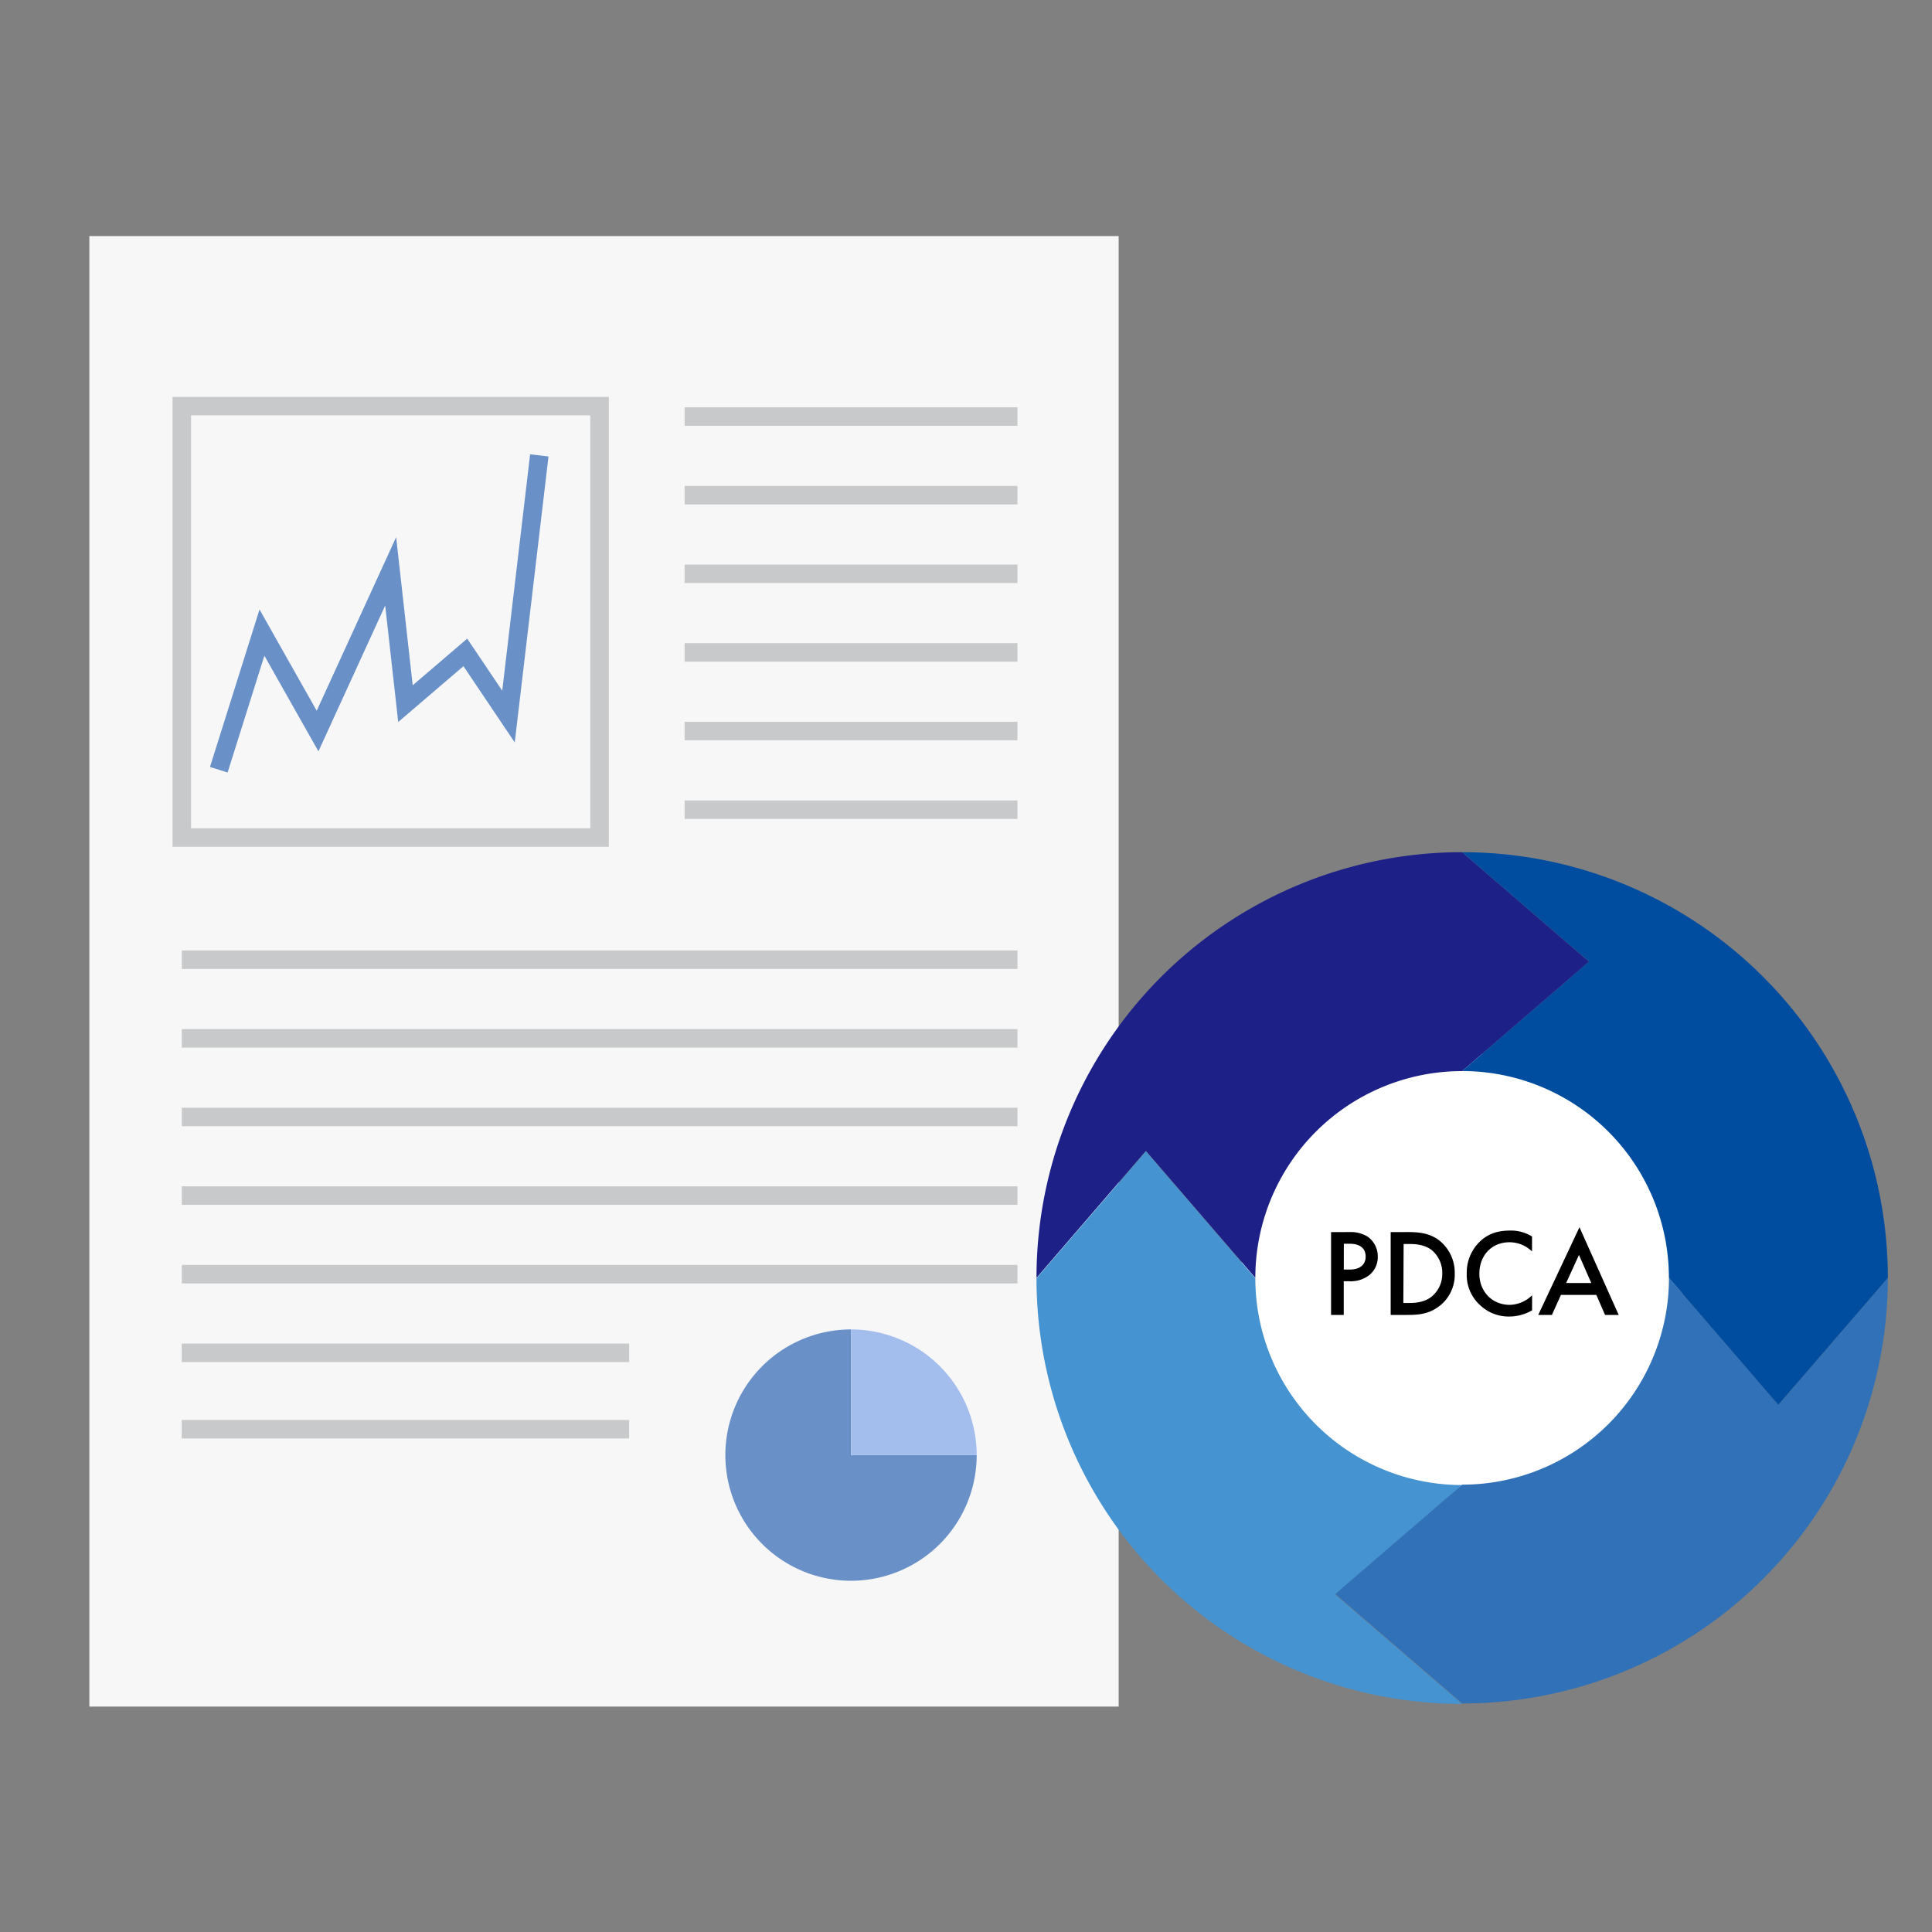 <svg xmlns="http://www.w3.org/2000/svg" viewBox="0 0 700 700"><rect x="0" y="0" width="700" height="700" fill="#808080" stroke="none"/><defs><style>.cls-1{fill:#f7f7f7;}.cls-2{fill:#c8c9ca;}.cls-3{fill:#6991c7;}.cls-4{fill:#a3bded;}.cls-5{fill:#fff;}.cls-6{fill:#1d2087;}.cls-7{fill:#4593d0;}.cls-8{fill:#3071b7;}.cls-9{fill:#004da0;}.cls-10{fill:none;}</style></defs><title>アセット 2</title><g id="レイヤー_2" data-name="レイヤー 2"><g id="レイヤー_1-2" data-name="レイヤー 1"><rect class="cls-1" x="32.37" y="85.54" width="372.94" height="532.79"/><path class="cls-2" d="M220.58,306.8H62.52v-163H220.58ZM69.22,300.1H213.88V150.48H69.22Z"/><rect class="cls-2" x="248.05" y="147.58" width="120.59" height="6.7"/><rect class="cls-2" x="248.05" y="176.06" width="120.59" height="6.7"/><rect class="cls-2" x="248.05" y="204.55" width="120.59" height="6.7"/><rect class="cls-2" x="248.05" y="233.03" width="120.59" height="6.7"/><rect class="cls-2" x="248.05" y="261.52" width="120.59" height="6.7"/><rect class="cls-2" x="248.05" y="290.01" width="120.59" height="6.7"/><rect class="cls-2" x="65.88" y="344.37" width="302.77" height="6.7"/><rect class="cls-2" x="65.88" y="372.86" width="302.77" height="6.7"/><rect class="cls-2" x="65.88" y="401.34" width="302.77" height="6.7"/><rect class="cls-2" x="65.88" y="429.83" width="302.77" height="6.7"/><rect class="cls-2" x="65.88" y="458.31" width="302.77" height="6.7"/><rect class="cls-2" x="65.86" y="486.8" width="162.09" height="6.7"/><rect class="cls-2" x="65.85" y="514.49" width="162.09" height="6.7"/><path class="cls-3" d="M308.34,481.68a45.53,45.53,0,1,0,45.53,45.53H308.34Z"/><path class="cls-4" d="M308.34,481.68h0v45.53h45.53A45.53,45.53,0,0,0,308.34,481.68Z"/><polygon class="cls-3" points="82.47 279.89 76.08 277.88 94.03 220.83 114.75 257.51 143.53 194.62 149.53 248.29 169.28 231.39 181.97 250.25 192.07 164.6 198.73 165.39 186.5 269 167.92 241.37 144.28 261.6 139.56 219.39 115.37 272.23 95.79 237.57 82.47 279.89"/><circle class="cls-5" cx="529.75" cy="461.44" r="80.07" transform="translate(-41.72 52.8) rotate(-5.49)"/><path class="cls-6" d="M529.75,308.76A154.22,154.22,0,0,0,375.54,463l39.64-46,39.65,46a74.92,74.92,0,0,1,74.92-74.92l46-39.65Z"/><path class="cls-7" d="M375.54,463.15A154.21,154.21,0,0,0,529.75,617.36l-46-39.65,46-39.65a74.91,74.91,0,0,1-74.92-74.91l-39.65-46Z"/><path class="cls-8" d="M529.76,617.19A154.21,154.21,0,0,0,684,463l-39.65,46-39.65-46a74.92,74.92,0,0,1-74.91,74.92l-46,39.64Z"/><path class="cls-9" d="M684,463A154.22,154.22,0,0,0,529.76,308.76l46,39.65-46,39.65A74.91,74.91,0,0,1,604.67,463l39.65,46Z"/><path d="M488.88,446.4a11.72,11.72,0,0,1,6.57,1.62,8.7,8.7,0,0,1,3.74,7.29,8.38,8.38,0,0,1-2.93,6.57,10.8,10.8,0,0,1-7.33,2.34h-2.07v12.2h-4.59v-30Zm-2,13.59h2.07c4,0,5.85-1.93,5.85-4.72,0-1.67-.68-4.64-5.9-4.64h-2Z"/><path d="M510.17,446.4c4.18,0,7.83.45,11.16,2.93a14.85,14.85,0,0,1,5.75,12.1,14.31,14.31,0,0,1-6,12.11c-3.51,2.47-6.8,2.88-11,2.88h-6.21v-30Zm-1.71,25.7h2c2.25,0,5.35-.18,8-2.12a10.57,10.57,0,0,0,4.1-8.55,10.7,10.7,0,0,0-4-8.64c-2.61-1.89-5.81-2.07-8-2.07h-2Z"/><path d="M555.08,453.42a11.74,11.74,0,0,0-8.15-3.33c-6.52,0-10.93,4.82-10.93,11.43,0,6.35,4.59,11.25,11,11.25a11.91,11.91,0,0,0,8.1-3.46v5.44a16.41,16.41,0,0,1-8.24,2.25,15,15,0,0,1-10.62-4.14,14.7,14.7,0,0,1-4.81-11.34,15.69,15.69,0,0,1,4.81-11.74c3.11-2.93,6.71-3.92,10.85-3.92a14.31,14.31,0,0,1,8,2.16Z"/><path d="M578.39,469.17H565.56l-3.28,7.25h-4.95l14.94-31.77,14.21,31.77h-4.94Zm-1.85-4.32-4.45-10.17-4.64,10.17Z"/><rect class="cls-10" width="700" height="700"/></g></g></svg>